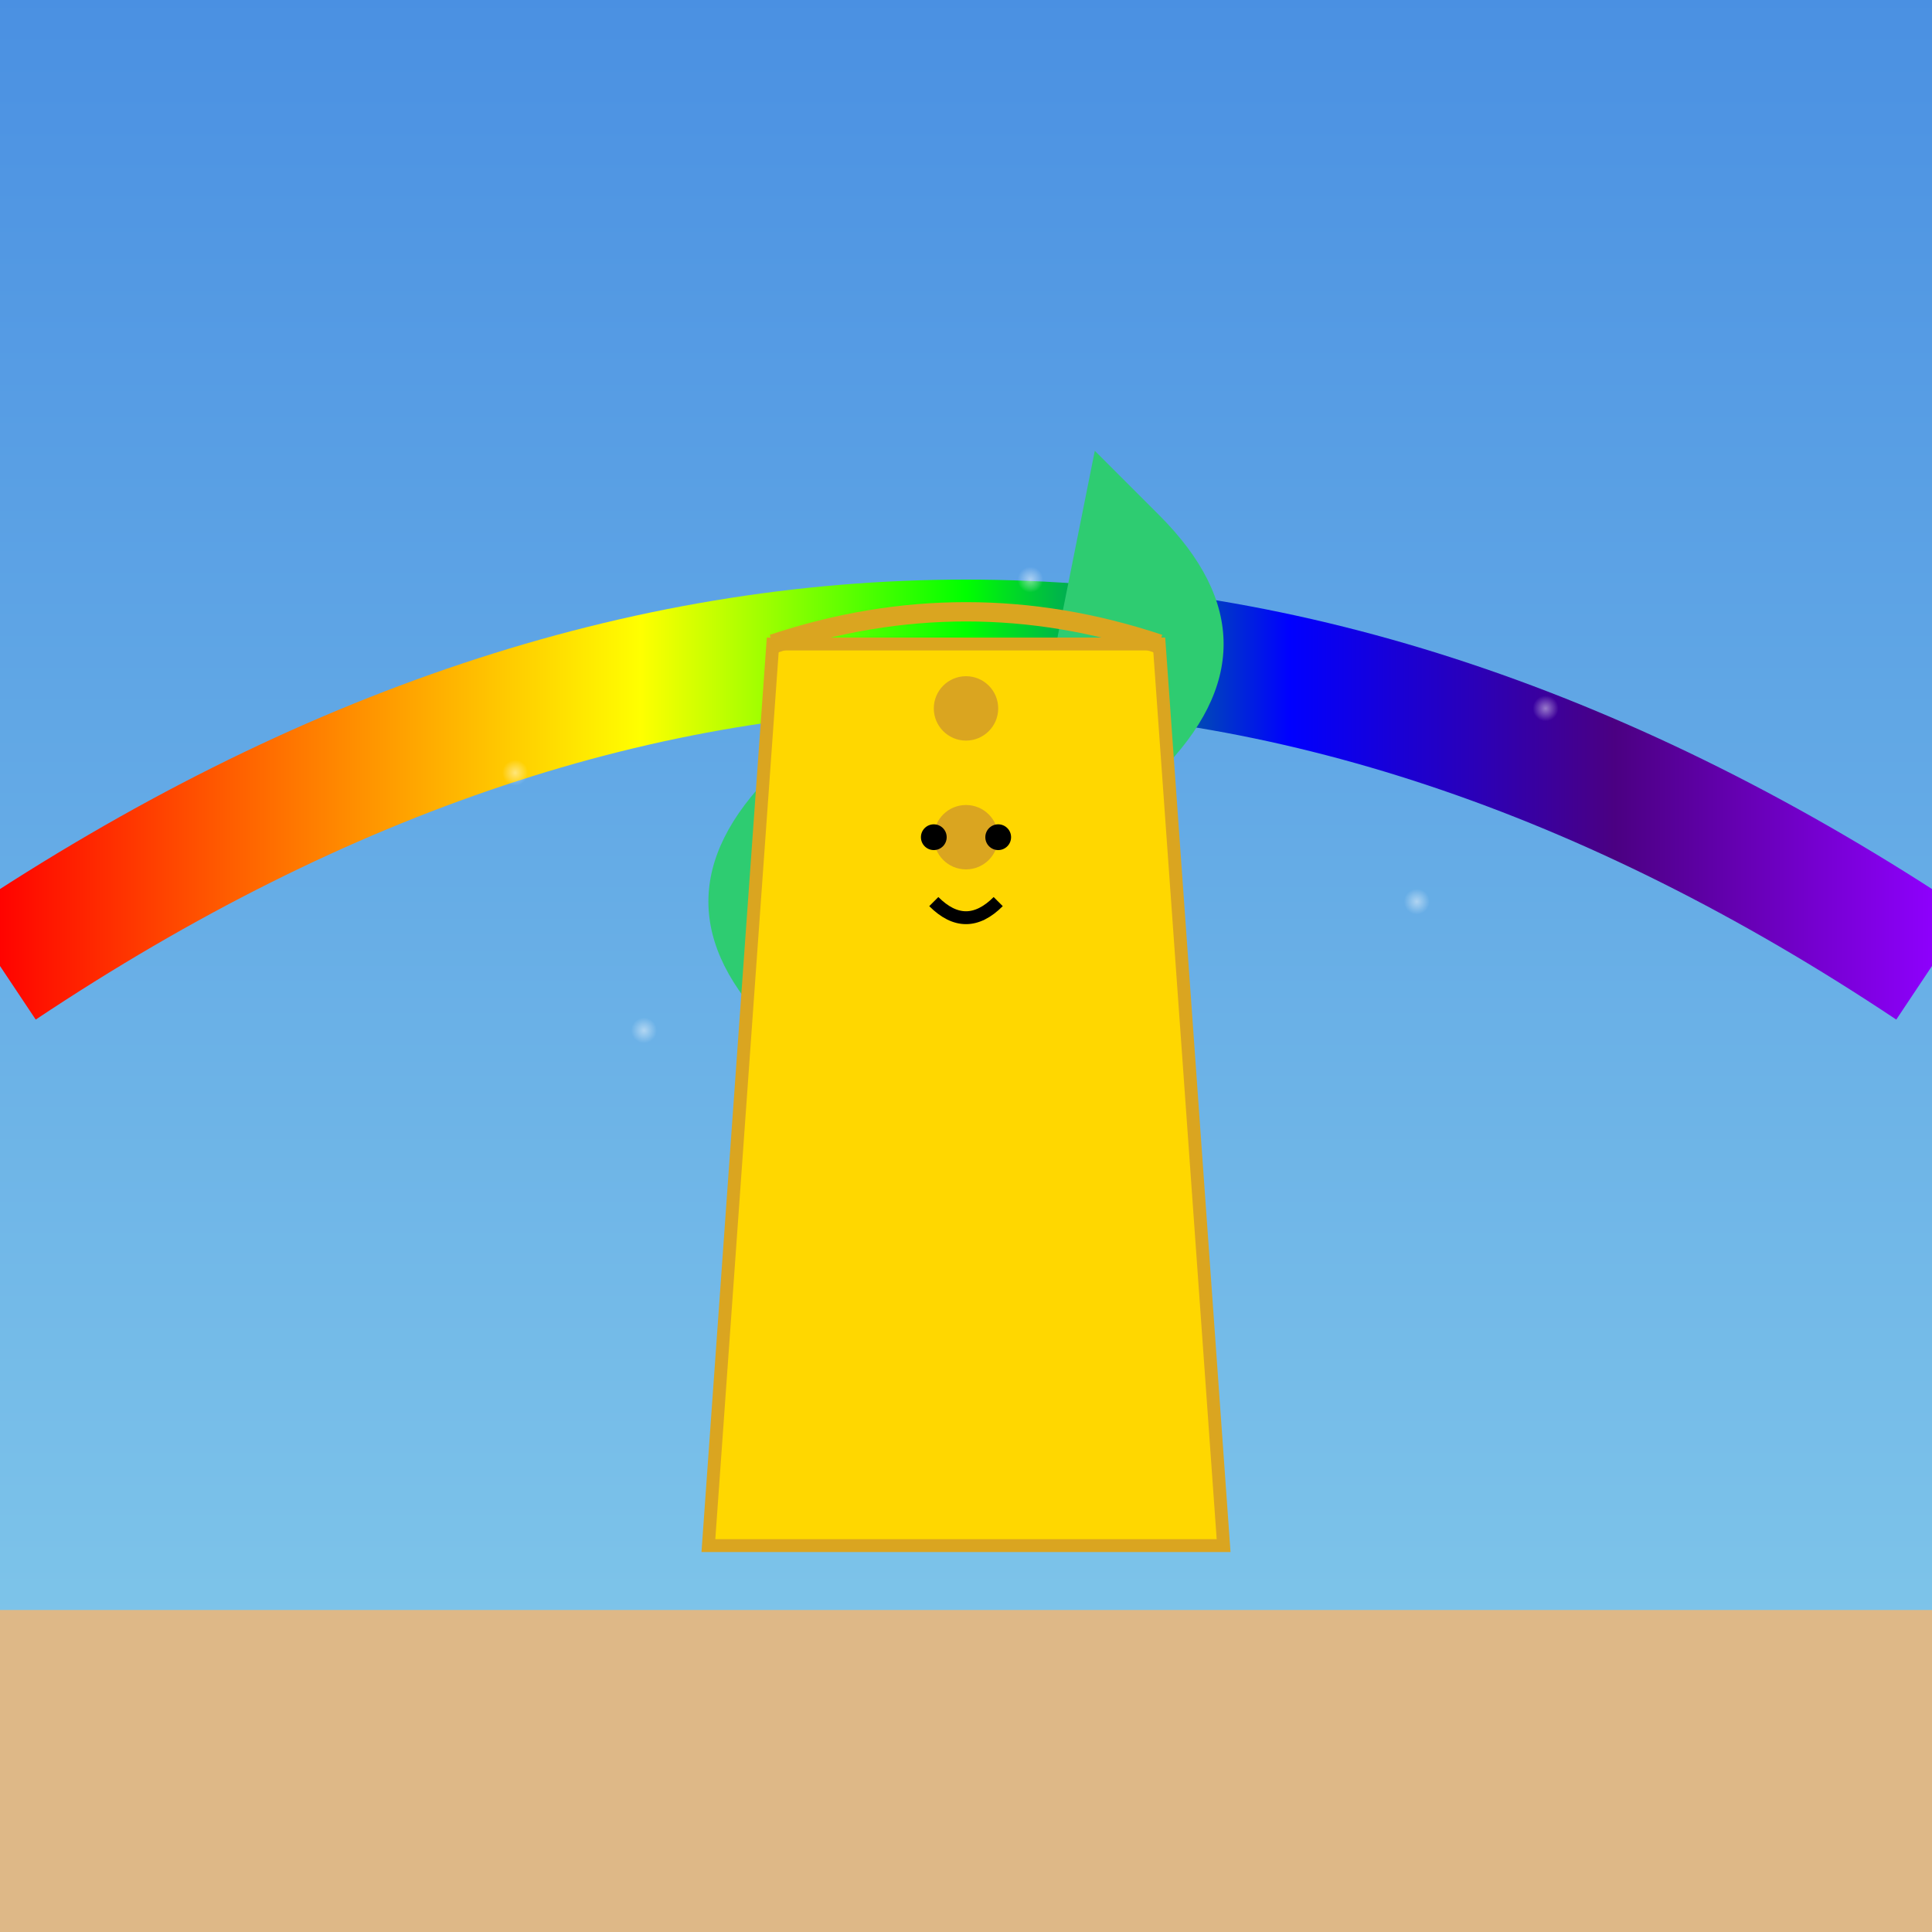 <svg viewBox="0 0 300 300" xmlns="http://www.w3.org/2000/svg">
  <rect x="0" y="0" width="300" height="300" fill="#333333" stroke="none"/>
  <defs>
    <linearGradient id="sky" x1="0%" y1="0%" x2="0%" y2="100%">
      <stop offset="0%" style="stop-color:#4A90E2"/>
      <stop offset="100%" style="stop-color:#87CEEB"/>
    </linearGradient>
    <linearGradient id="rainbow" x1="0%" y1="0%" x2="100%" y2="0%">
      <stop offset="0%" style="stop-color:#FF0000"/>
      <stop offset="16.6%" style="stop-color:#FF7F00"/>
      <stop offset="33.3%" style="stop-color:#FFFF00"/>
      <stop offset="50%" style="stop-color:#00FF00"/>
      <stop offset="66.6%" style="stop-color:#0000FF"/>
      <stop offset="83.3%" style="stop-color:#4B0082"/>
      <stop offset="100%" style="stop-color:#8F00FF"/>
    </linearGradient>
    <radialGradient id="raindrops">
      <stop offset="0%" style="stop-color:rgba(255,255,255,0.8)"/>
      <stop offset="100%" style="stop-color:rgba(255,255,255,0)"/>
    </radialGradient>
  </defs>

  <!-- Background -->
  <rect x="0" y="0" width="300" height="300" fill="url(#sky)"/>

  <!-- Rainbow -->
  <path d="M0,150 Q150,50 300,150" stroke="url(#rainbow)" stroke-width="20" fill="none"/>

  <!-- Ground -->
  <rect x="0" y="250" width="300" height="50" fill="#DEB887"/>

  <!-- Cactus body -->
  <path d="M140,240 Q140,180 140,160 Q140,120 140,100 L160,100 Q160,120 160,160 Q160,180 160,240 Z" fill="#2ECC71"/>
  <path d="M140,180 L120,160 Q100,140 120,120 L130,110 L140,160" fill="#2ECC71"/>
  <path d="M160,140 L180,120 Q200,100 180,80 L170,70 L160,120" fill="#2ECC71"/>

  <!-- Raincoat -->
  <path d="M120,100 L180,100 L190,240 L110,240 Z" fill="#FFD700" stroke="#DAA520" stroke-width="2"/>
  <circle cx="150" cy="110" r="5" fill="#DAA520"/> <!-- Button -->
  <circle cx="150" cy="130" r="5" fill="#DAA520"/> <!-- Button -->
  <path d="M120,100 Q150,90 180,100" fill="none" stroke="#DAA520" stroke-width="3"/> <!-- Collar -->

  <!-- Rain -->
  <g opacity="0.6">
    <circle cx="80" cy="120" r="2" fill="url(#raindrops)"/>
    <circle cx="220" cy="140" r="2" fill="url(#raindrops)"/>
    <circle cx="160" cy="90" r="2" fill="url(#raindrops)"/>
    <circle cx="100" cy="160" r="2" fill="url(#raindrops)"/>
    <circle cx="240" cy="110" r="2" fill="url(#raindrops)"/>
  </g>

  <!-- Cactus face -->
  <circle cx="145" cy="130" r="2" fill="black"/> <!-- Eye -->
  <circle cx="155" cy="130" r="2" fill="black"/> <!-- Eye -->
  <path d="M145,140 Q150,145 155,140" fill="none" stroke="black" stroke-width="2"/> <!-- Smile -->
</svg>